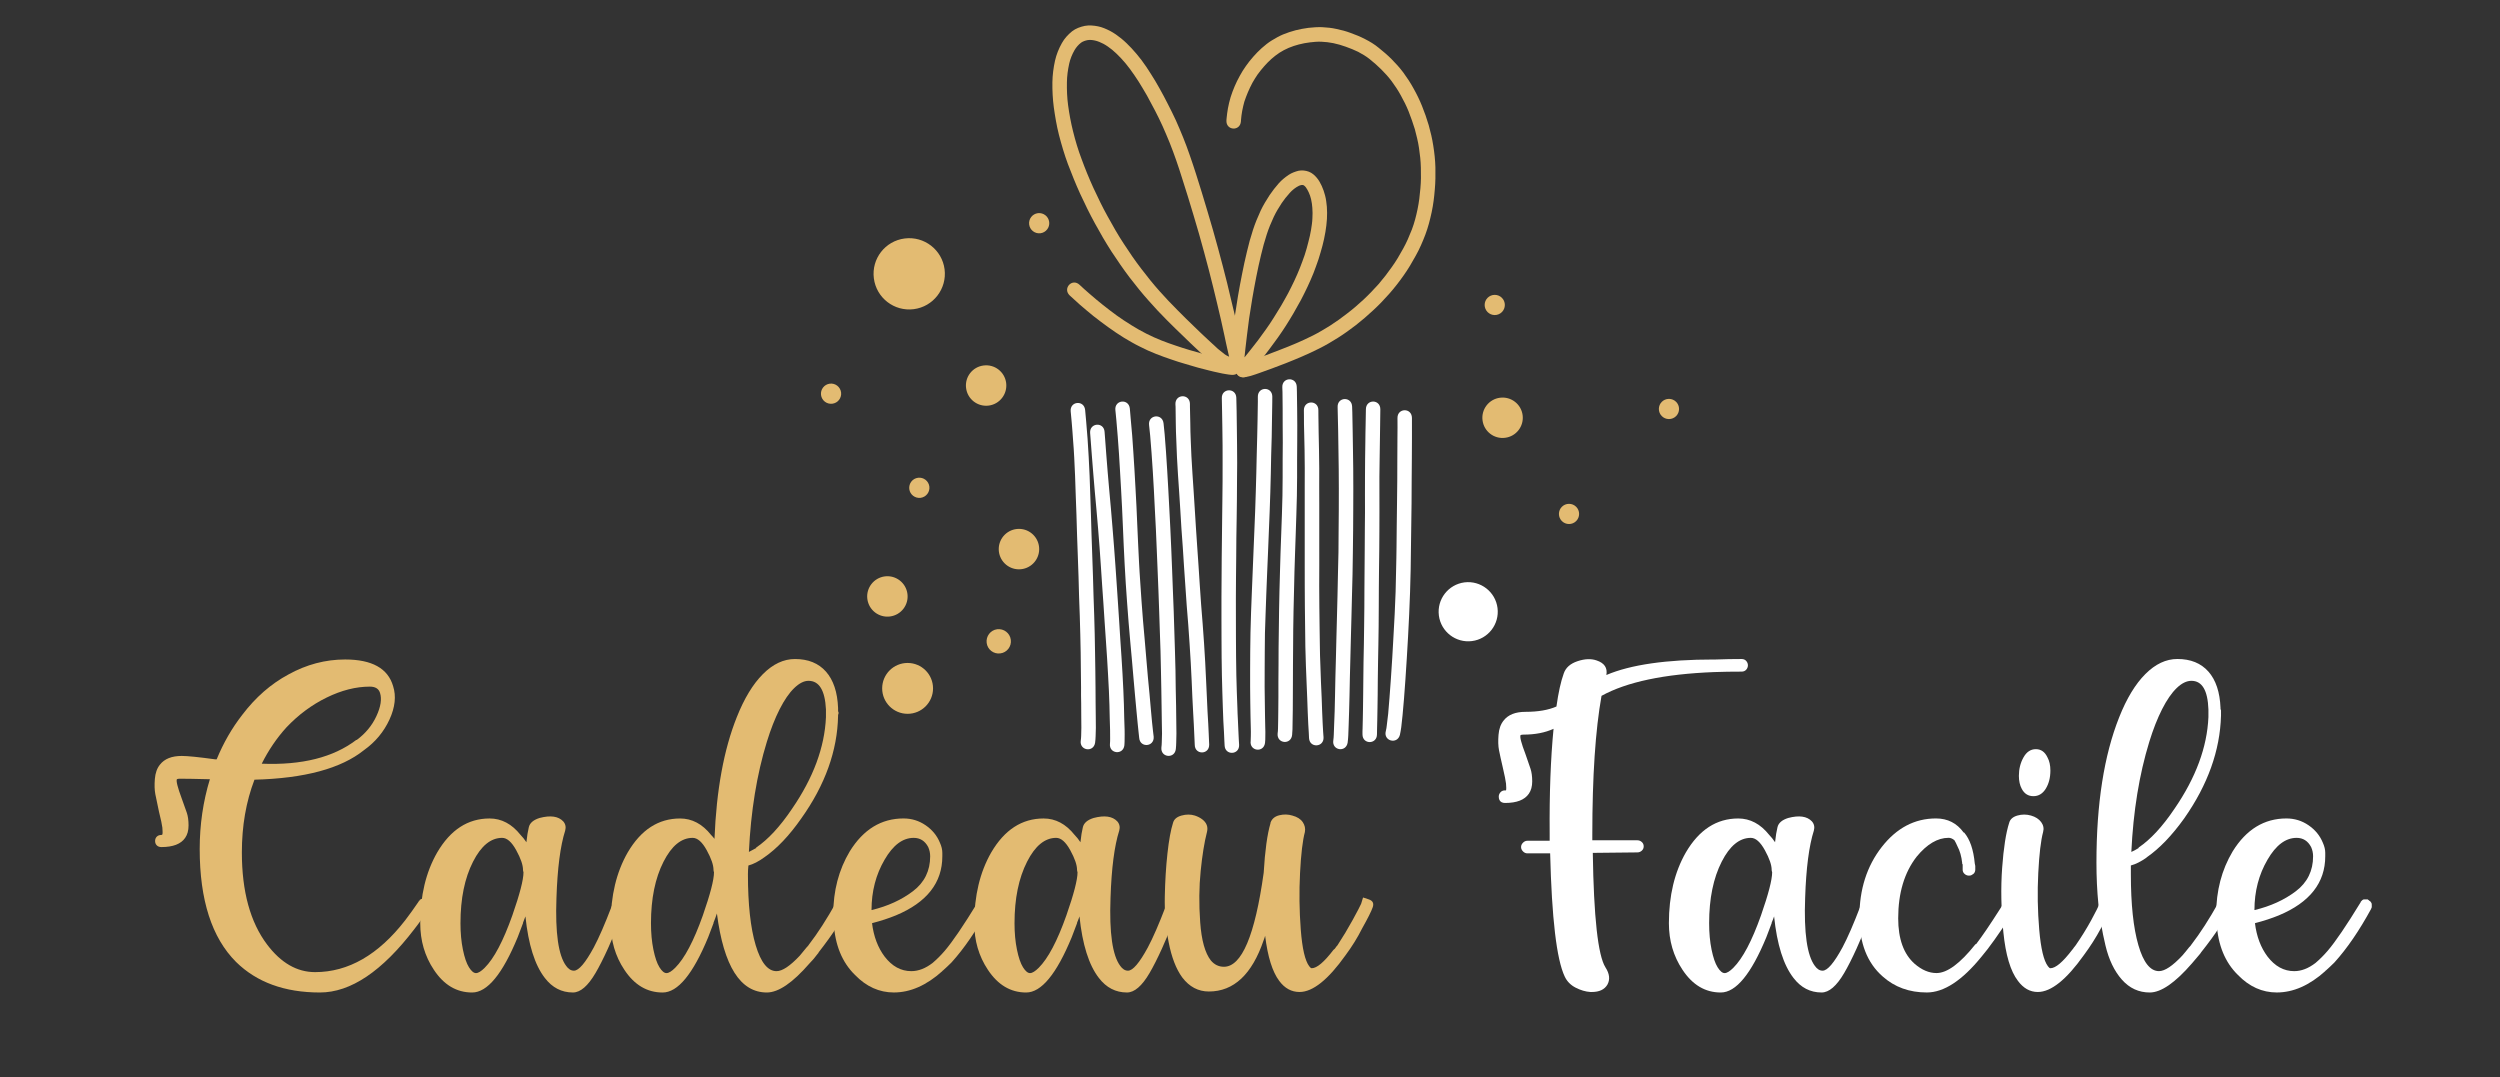 <?xml version="1.0" encoding="utf-8"?>
<!-- Generator: Adobe Illustrator 16.0.0, SVG Export Plug-In . SVG Version: 6.00 Build 0)  -->
<!DOCTYPE svg PUBLIC "-//W3C//DTD SVG 1.1 Basic//EN" "http://www.w3.org/Graphics/SVG/1.1/DTD/svg11-basic.dtd">
<svg version="1.1" baseProfile="basic" id="Calque_1"
	 xmlns="http://www.w3.org/2000/svg" xmlns:xlink="http://www.w3.org/1999/xlink" x="0px" y="0px" width="185.667px" height="80px"
	 viewBox="0 0 185.667 80" xml:space="preserve">
<rect x="0" y="0" width="185.667" height="80" fill="#333333" stroke="none"/>
<path fill="#E3BB72" d="M70.151,20c0.184,1.452-0.842,2.776-2.291,2.961c-1.454,0.185-2.777-0.841-2.962-2.291
	c-0.186-1.453,0.84-2.776,2.292-2.96C68.64,17.527,69.966,18.552,70.151,20z"/>
<path fill="#FFFFFF" d="M111.216,45.154c0.154,1.204-0.697,2.304-1.9,2.457c-1.202,0.152-2.304-0.698-2.456-1.901
	c-0.153-1.204,0.698-2.303,1.902-2.459C109.963,43.102,111.063,43.953,111.216,45.154z"/>
<path fill="#E3BB72" d="M67.393,44.108c0.106,0.822-0.476,1.573-1.299,1.676c-0.822,0.104-1.574-0.475-1.679-1.3
	c-0.105-0.819,0.477-1.571,1.3-1.678C66.536,42.702,67.289,43.285,67.393,44.108z"/>
<circle fill="#E3BB72" cx="75.675" cy="40.78" r="1.502"/>
<path fill="#E3BB72" d="M74.725,28.441c0.103,0.825-0.478,1.576-1.3,1.681c-0.821,0.103-1.574-0.478-1.677-1.302
	c-0.106-0.82,0.475-1.573,1.298-1.676C73.869,27.037,74.62,27.619,74.725,28.441z"/>
<circle fill="#E3BB72" cx="67.405" cy="51.124" r="1.889"/>
<path fill="#E3BB72" d="M113.081,30.836c0.104,0.822-0.478,1.576-1.301,1.677c-0.821,0.107-1.574-0.474-1.677-1.297
	c-0.105-0.823,0.477-1.574,1.299-1.678C112.225,29.434,112.976,30.015,113.081,30.836z"/>
<path fill="#FFFFFF" d="M-184.437,10.769c0.062,0.496-0.289,0.948-0.785,1.013c-0.495,0.062-0.948-0.289-1.009-0.784
	c-0.066-0.495,0.286-0.947,0.782-1.014C-184.952,9.924-184.5,10.274-184.437,10.769z"/>
<circle fill="#E3BB72" cx="123.948" cy="30.373" r="0.75"/>
<path fill="#E3BB72" d="M62.465,29.144c0.051,0.412-0.24,0.789-0.651,0.838c-0.411,0.054-0.786-0.238-0.839-0.648
	c-0.052-0.412,0.239-0.787,0.65-0.84C62.036,28.441,62.411,28.732,62.465,29.144z"/>
<circle fill="#E3BB72" cx="111.01" cy="22.648" r="0.75"/>
<path fill="#E3BB72" d="M77.92,16.483c0.053,0.412-0.239,0.787-0.649,0.84c-0.413,0.051-0.787-0.241-0.839-0.651
	c-0.053-0.411,0.238-0.787,0.649-0.841C77.492,15.782,77.868,16.07,77.92,16.483z"/>
<path fill="#E3BB72" d="M75.07,47.518c0.064,0.492-0.287,0.949-0.782,1.008c-0.496,0.066-0.95-0.287-1.012-0.781
	c-0.062-0.498,0.289-0.951,0.782-1.014C74.553,46.67,75.008,47.021,75.07,47.518z"/>
<path fill="#E3BB72" d="M69.02,36.132c0.052,0.413-0.239,0.786-0.65,0.841c-0.412,0.049-0.787-0.239-0.84-0.649
	c-0.051-0.414,0.238-0.791,0.65-0.842C68.591,35.43,68.968,35.721,69.02,36.132z"/>
<circle fill="#E3BB72" cx="116.526" cy="38.168" r="0.75"/>
<path fill="#FFFFFF" d="M102.92,54.297c0.04-0.146,0.058-0.291,0.074-0.437c0.039-0.286,0.069-0.571,0.103-0.863
	c0.036-0.39,0.067-0.787,0.097-1.178c0.038-0.475,0.074-0.942,0.104-1.419c0.041-0.516,0.072-1.029,0.101-1.547
	c0.035-0.534,0.063-1.076,0.091-1.609c0.036-0.549,0.063-1.1,0.089-1.644c0.027-0.556,0.05-1.108,0.069-1.657
	c0.015-0.563,0.028-1.119,0.038-1.682c0.018-0.542,0.02-1.086,0.03-1.632c0.004-0.547,0.014-1.089,0.016-1.629
	c0.005-0.549,0.019-1.103,0.021-1.651c0.007-0.547,0.009-1.095,0.018-1.656c0-0.533,0.002-1.073,0.005-1.615
	c0.003-0.519,0.011-1.044,0.008-1.571c0.011-0.486,0.004-0.971,0.003-1.461c-0.008-0.764,1.069-0.776,1.074-0.006l0,0
	c0.003,0.491,0.006,0.981,0.001,1.475c-0.003,0.519-0.008,1.044-0.008,1.574c0,0.534-0.01,1.076-0.013,1.615
	c-0.004,0.55-0.009,1.106-0.008,1.655c-0.011,0.545-0.016,1.094-0.022,1.651c-0.011,0.536-0.014,1.089-0.022,1.627
	c-0.007,0.551-0.01,1.099-0.022,1.651c-0.016,0.56-0.031,1.122-0.045,1.683c-0.016,0.564-0.039,1.12-0.067,1.679
	c-0.026,0.548-0.056,1.108-0.083,1.656c-0.031,0.533-0.063,1.074-0.094,1.608c-0.034,0.521-0.068,1.035-0.101,1.555
	c-0.031,0.481-0.068,0.954-0.106,1.434c-0.032,0.396-0.064,0.803-0.106,1.207c-0.026,0.294-0.061,0.593-0.097,0.892
	c-0.027,0.189-0.059,0.384-0.101,0.578C103.767,55.314,102.723,55.034,102.92,54.297L102.92,54.297z"/>
<path fill="#FFFFFF" d="M101.188,54.542c-0.003-0.151-0.003-0.292,0.007-0.442c0.005-0.208,0.009-0.428,0.015-0.643
	c0.005-0.295,0.013-0.579,0.016-0.863c0.01-0.345,0.011-0.69,0.013-1.034c0.007-0.385,0.012-0.773,0.012-1.159
	c0.011-0.408,0.011-0.826,0.014-1.229c0.011-0.436,0.014-0.87,0.026-1.305c0.008-0.45,0.016-0.906,0.019-1.361
	c0.005-0.463,0.009-0.929,0.016-1.402c0-0.474,0-0.947,0.006-1.424c0.001-0.479,0.003-0.96,0.011-1.441
	c0.002-0.48,0.011-0.961,0.011-1.442c0.006-0.465,0.003-0.93,0.008-1.404c0.009-0.452,0.012-0.901,0.012-1.354
	c0-0.446-0.003-0.889-0.003-1.335c0-0.446-0.004-0.883,0.003-1.323c0.003-0.429,0.006-0.865,0.008-1.294
	c0.003-0.43,0.009-0.848,0.018-1.275c-0.001-0.416,0.014-0.826,0.02-1.248c0.008-0.386,0.013-0.778,0.021-1.169
	c0.003-0.765,1.076-0.765,1.072,0.005l0,0c0,0.387-0.009,0.787-0.015,1.182c-0.005,0.412-0.019,0.824-0.018,1.24
	c-0.011,0.427-0.019,0.854-0.019,1.276c-0.01,0.428-0.014,0.861-0.017,1.289c0.003,0.438-0.001,0.874,0.001,1.313
	c0.002,0.444,0.008,0.899,0.002,1.34c-0.002,0.453-0.004,0.911-0.004,1.361c-0.008,0.475-0.011,0.938-0.009,1.409
	c-0.011,0.479-0.011,0.958-0.018,1.44c-0.003,0.479-0.005,0.963-0.013,1.436c0,0.481-0.006,0.953-0.006,1.43
	c-0.005,0.463-0.005,0.938-0.009,1.406c-0.01,0.459-0.012,0.907-0.02,1.365c-0.013,0.433-0.016,0.861-0.024,1.293
	c-0.008,0.415-0.013,0.825-0.018,1.24c-0.006,0.384-0.003,0.767-0.009,1.15c-0.001,0.345-0.007,0.698-0.015,1.042
	c-0.003,0.288-0.014,0.576-0.016,0.871c-0.005,0.21-0.01,0.426-0.015,0.645c-0.009,0.14-0.009,0.275-0.007,0.41
	C102.261,55.302,101.187,55.302,101.188,54.542L101.188,54.542z"/>
<path fill="#FFFFFF" d="M99.021,54.983c0.021-0.134,0.027-0.269,0.034-0.402c0.006-0.253,0.021-0.5,0.027-0.748
	c0.018-0.337,0.024-0.677,0.039-1.013c0.01-0.402,0.02-0.804,0.028-1.199c0.007-0.448,0.021-0.888,0.027-1.33
	c0.008-0.478,0.022-0.958,0.039-1.436c0.012-0.493,0.023-0.989,0.036-1.481c0.019-0.516,0.031-1.04,0.041-1.556
	c0.013-0.523,0.027-1.05,0.04-1.573c0.009-0.536,0.025-1.076,0.034-1.616c0.018-0.538,0.028-1.078,0.038-1.627
	c0.002-0.533,0.008-1.065,0.011-1.604c0.004-0.522,0.008-1.041,0.013-1.566c0-0.503,0.003-1.015,0.003-1.52
	c-0.003-0.499-0.004-0.995-0.008-1.489c-0.005-0.48-0.013-0.958-0.021-1.434c-0.009-0.469-0.012-0.931-0.021-1.401
	c-0.01-0.445-0.016-0.897-0.031-1.345c-0.008-0.282,0.002-0.146-0.009-0.413c-0.028-0.765,1.048-0.803,1.076-0.041l0,0
	c0.008,0.278,0.003,0.136,0.015,0.424c0.005,0.453,0.02,0.9,0.026,1.355c0,0.465,0.014,0.931,0.022,1.4
	c0.009,0.474,0.014,0.957,0.02,1.442c0.001,0.499,0.001,0.997,0.006,1.493c-0.005,0.511-0.005,1.013-0.005,1.526
	c0,0.529-0.002,1.047-0.009,1.574c-0.001,0.542-0.01,1.074-0.019,1.615c-0.006,0.549-0.016,1.089-0.025,1.635
	c-0.017,0.538-0.032,1.074-0.042,1.614c-0.014,0.524-0.026,1.048-0.039,1.57c-0.01,0.519-0.024,1.042-0.042,1.558
	c-0.012,0.494-0.023,0.986-0.037,1.48c-0.013,0.479-0.029,0.956-0.037,1.43c-0.005,0.443-0.02,0.89-0.027,1.334
	c-0.009,0.404-0.019,0.806-0.031,1.211c-0.01,0.345-0.017,0.681-0.033,1.022c-0.008,0.255-0.023,0.506-0.028,0.754
	c-0.011,0.177-0.021,0.354-0.047,0.529C99.958,55.907,98.9,55.736,99.021,54.983L99.021,54.983z"/>
<path fill="#FFFFFF" d="M97.218,54.818c-0.007-0.136-0.017-0.266-0.019-0.398c-0.019-0.214-0.03-0.428-0.039-0.643
	c-0.012-0.288-0.023-0.576-0.039-0.867c-0.011-0.352-0.024-0.691-0.037-1.032c-0.016-0.391-0.031-0.78-0.048-1.165
	c-0.02-0.429-0.04-0.862-0.052-1.297c-0.018-0.463-0.031-0.928-0.04-1.39c-0.005-0.487-0.006-0.979-0.018-1.474
	c-0.002-0.496-0.01-1.003-0.018-1.502c-0.005-0.514-0.003-1.025-0.009-1.539c0.001-0.51-0.002-1.023-0.002-1.537
	c0-0.503,0-1.011,0-1.513c0.006-0.49,0.002-0.988,0-1.479c0-0.479,0-0.956,0-1.438c0-0.465,0.003-0.931,0-1.401
	c-0.001-0.458,0-0.918,0.003-1.375c-0.003-0.442-0.011-0.888-0.014-1.332c-0.012-0.423-0.017-0.856-0.029-1.289
	c-0.013-0.424-0.021-0.847-0.018-1.277c-0.004-0.272-0.003-0.133-0.004-0.405c0-0.761,1.075-0.767,1.075-0.006l0,0
	c0.002,0.271,0.002,0.134,0.003,0.406c0,0.424,0.009,0.838,0.018,1.256c0.011,0.433,0.023,0.865,0.027,1.304
	c0.007,0.443,0.015,0.89,0.017,1.337c-0.005,0.457,0,0.918-0.002,1.376c0.002,0.47,0.002,0.943,0.004,1.409
	c-0.007,0.473-0.007,0.956,0,1.433c-0.005,0.495-0.002,0.987,0,1.482c0,0.507,0,1.011,0.001,1.508
	c-0.001,0.512-0.003,1.022-0.005,1.535c0.005,0.513,0.005,1.018,0.01,1.53c0.008,0.501,0.008,1.006,0.018,1.504
	c0.003,0.49,0.016,0.979,0.021,1.466c0.005,0.458,0.016,0.917,0.037,1.375c0.015,0.424,0.026,0.858,0.045,1.287
	c0.016,0.387,0.034,0.768,0.052,1.157c0.011,0.349,0.023,0.691,0.036,1.035c0.013,0.289,0.025,0.578,0.038,0.868
	c0.014,0.206,0.024,0.414,0.035,0.628c0.01,0.13,0.019,0.26,0.029,0.397C98.339,55.51,97.263,55.577,97.218,54.818L97.218,54.818z"
	/>
<path fill="#FFFFFF" d="M94.885,54.479c0.017-0.122,0.026-0.238,0.028-0.358c0.007-0.193,0.007-0.392,0.012-0.577
	c0-0.279,0.005-0.548,0.01-0.822c0.006-0.327,0.003-0.658,0.008-0.981c0.003-0.375,0.003-0.744,0-1.121
	c0.003-0.405,0.005-0.805,0.009-1.212c-0.001-0.436,0.001-0.872,0.005-1.307c0.009-0.452,0.009-0.905,0.018-1.354
	c0.006-0.475,0.013-0.945,0.018-1.412c0.01-0.485,0.019-0.965,0.029-1.453c0.016-0.478,0.024-0.958,0.039-1.436
	c0.009-0.48,0.034-0.962,0.042-1.443c0.013-0.469,0.037-0.946,0.052-1.422c0.017-0.463,0.032-0.934,0.05-1.395
	c0.02-0.463,0.029-0.92,0.039-1.375c0.004-0.443,0.014-0.895,0.014-1.346c-0.003-0.438-0.003-0.885,0.001-1.319
	c0-0.428,0.005-0.861,0.01-1.301c0-0.419,0-0.843-0.008-1.266c0-0.415,0-0.836-0.002-1.249c-0.005-0.404-0.008-0.812-0.012-1.209
	c-0.013-0.239-0.006-0.122-0.013-0.352c-0.034-0.769,1.044-0.812,1.073-0.05l0,0c0.008,0.247,0.004,0.121,0.011,0.377
	c0.01,0.409,0.013,0.817,0.017,1.225c0.001,0.417,0.008,0.838,0.01,1.254c-0.002,0.42-0.002,0.85-0.004,1.271
	c-0.002,0.437-0.008,0.873-0.009,1.302c0,0.443,0.003,0.879,0,1.315c-0.003,0.46-0.006,0.911-0.016,1.37
	c-0.009,0.455-0.021,0.918-0.039,1.383c-0.012,0.461-0.034,0.93-0.046,1.403c-0.02,0.468-0.036,0.945-0.049,1.416
	c-0.016,0.479-0.031,0.956-0.046,1.433c-0.01,0.481-0.025,0.958-0.033,1.439c-0.017,0.478-0.026,0.962-0.035,1.444
	c-0.004,0.466-0.009,0.932-0.023,1.4c0,0.454-0.007,0.903-0.009,1.355c-0.004,0.435-0.009,0.872-0.01,1.3
	c-0.004,0.406,0,0.813-0.004,1.213c-0.001,0.378-0.005,0.75-0.005,1.119c0,0.333-0.005,0.661-0.005,0.993
	c-0.005,0.269-0.008,0.536-0.013,0.811c-0.002,0.2-0.005,0.41-0.01,0.62c-0.005,0.135-0.014,0.275-0.027,0.416
	C95.885,55.343,94.816,55.237,94.885,54.479L94.885,54.479z"/>
<path fill="#FFFFFF" d="M92.884,55.028c0.011-0.126,0.012-0.243,0.011-0.374c0.008-0.2,0.002-0.404-0.003-0.603
	c-0.008-0.28-0.015-0.568-0.021-0.851c0-0.34-0.008-0.671-0.016-1.012c0-0.383-0.01-0.771-0.012-1.157
	c0.002-0.426,0.002-0.848,0-1.278c0-0.454,0.007-0.902,0.007-1.354c0.005-0.465,0.012-0.941,0.019-1.41
	c0.01-0.493,0.031-0.985,0.042-1.48c0.017-0.501,0.036-1,0.058-1.496c0.015-0.511,0.038-1.017,0.062-1.522
	c0.023-0.506,0.041-1.021,0.062-1.526c0.025-0.509,0.047-1.011,0.063-1.521c0.021-0.5,0.039-0.991,0.06-1.481
	c0.015-0.48,0.031-0.958,0.047-1.434c0.017-0.463,0.029-0.929,0.039-1.382c0.01-0.459,0.019-0.917,0.031-1.373
	c0.014-0.449,0.027-0.887,0.035-1.34c0.01-0.433,0.015-0.868,0.028-1.309c0-0.421,0.011-0.848,0.02-1.275
	c-0.005-0.266-0.003-0.13-0.001-0.385c-0.007-0.771,1.077-0.775,1.074-0.006l0,0c0.004,0.266,0.003,0.128-0.002,0.397
	c-0.001,0.428-0.013,0.858-0.021,1.283c-0.002,0.437-0.011,0.878-0.021,1.312c-0.008,0.451-0.023,0.898-0.04,1.348
	c-0.008,0.454-0.017,0.906-0.026,1.361c-0.013,0.465-0.024,0.935-0.037,1.4c-0.015,0.476-0.034,0.959-0.049,1.438
	c-0.019,0.494-0.038,0.984-0.06,1.485c-0.021,0.505-0.045,1.014-0.061,1.519c-0.025,0.515-0.047,1.021-0.065,1.536
	c-0.023,0.505-0.044,1.006-0.061,1.512c-0.02,0.499-0.042,1.001-0.054,1.493c-0.019,0.49-0.037,0.977-0.049,1.469
	c-0.005,0.466-0.009,0.931-0.014,1.397c-0.007,0.452-0.007,0.896-0.007,1.346c-0.001,0.423-0.001,0.845-0.003,1.273
	c0.003,0.377,0.005,0.76,0.015,1.144c0.007,0.338,0.014,0.681,0.014,1.015c0.005,0.282,0.007,0.555,0.017,0.835
	c0.009,0.225,0.012,0.434,0.005,0.652c-0.001,0.171,0,0.335-0.022,0.504C93.842,55.935,92.779,55.785,92.884,55.028L92.884,55.028z"
	/>
<path fill="#FFFFFF" d="M90.948,55.362c-0.01-0.132-0.01-0.266-0.021-0.398c-0.007-0.194-0.022-0.397-0.027-0.602
	c-0.019-0.269-0.027-0.544-0.046-0.811c-0.009-0.326-0.021-0.653-0.037-0.98c-0.009-0.39-0.026-0.769-0.037-1.149
	c-0.009-0.416-0.024-0.834-0.033-1.25c-0.011-0.464-0.016-0.915-0.021-1.377c-0.003-0.492-0.01-0.975-0.008-1.456
	c-0.002-0.491,0-0.98-0.004-1.471c-0.005-0.489,0.001-0.986,0-1.484c-0.002-0.495,0.004-0.994,0.01-1.497
	c-0.001-0.494,0.004-0.989,0.009-1.488c0.003-0.486,0.013-0.975,0.017-1.464c0-0.474,0.008-0.954,0.016-1.434
	c0.006-0.463,0.011-0.937,0.017-1.404c0.01-0.456,0.014-0.915,0.014-1.368c0-0.452,0.002-0.901,0.002-1.355
	c0.005-0.433,0.002-0.874-0.002-1.302c-0.005-0.431-0.012-0.86-0.016-1.293c0-0.414-0.009-0.83-0.021-1.239
	c-0.003-0.324-0.008-0.641-0.019-0.96c-0.031-0.762,1.047-0.803,1.076-0.043l0,0c0.01,0.325,0.021,0.65,0.023,0.976
	c0.008,0.417,0.014,0.842,0.017,1.254c0.005,0.428,0.01,0.863,0.015,1.292c0.001,0.438,0.003,0.884,0.008,1.32
	c-0.01,0.451-0.011,0.905-0.011,1.354c-0.001,0.459-0.007,0.918-0.008,1.375c-0.008,0.475-0.013,0.939-0.018,1.412
	c-0.008,0.475-0.016,0.954-0.023,1.428c-0.003,0.489-0.005,0.976-0.011,1.465c-0.005,0.493-0.01,0.992-0.015,1.486
	c-0.005,0.497-0.004,0.994-0.009,1.49c0.005,0.488-0.001,0.985,0.002,1.476c0.003,0.49,0,0.978,0.003,1.469
	c-0.001,0.484,0.004,0.966,0.009,1.45c0,0.453,0.006,0.904,0.02,1.362c0.011,0.409,0.027,0.827,0.035,1.243
	c0.013,0.379,0.029,0.761,0.042,1.135c0.01,0.325,0.019,0.653,0.04,0.975c0.008,0.273,0.02,0.54,0.036,0.815
	c0.007,0.197,0.021,0.396,0.028,0.593c0.008,0.14,0.016,0.276,0.025,0.414C92.054,56.079,90.977,56.122,90.948,55.362L90.948,55.362
	z"/>
<path fill="#FFFFFF" d="M88.73,55.314c-0.002-0.103-0.005-0.2-0.014-0.313c-0.008-0.165-0.015-0.332-0.023-0.499
	c-0.005-0.231-0.024-0.467-0.032-0.694c-0.013-0.313-0.036-0.622-0.051-0.924c-0.021-0.371-0.034-0.744-0.057-1.108
	c-0.016-0.414-0.034-0.825-0.053-1.236c-0.015-0.441-0.042-0.877-0.066-1.313c-0.028-0.467-0.053-0.926-0.086-1.391
	c-0.031-0.479-0.062-0.946-0.099-1.424c-0.043-0.485-0.082-0.959-0.116-1.445c-0.037-0.484-0.065-0.966-0.1-1.451
	c-0.035-0.485-0.071-0.968-0.1-1.449c-0.03-0.477-0.061-0.952-0.091-1.423c-0.033-0.463-0.067-0.923-0.101-1.392
	c-0.028-0.455-0.057-0.914-0.083-1.373c-0.031-0.444-0.054-0.886-0.085-1.334c-0.029-0.427-0.055-0.864-0.088-1.294
	c-0.028-0.433-0.048-0.858-0.075-1.293c-0.022-0.419-0.036-0.845-0.05-1.271c-0.023-0.42-0.031-0.836-0.038-1.254
	c-0.012-0.408-0.014-0.824-0.016-1.229c-0.007-0.062-0.004-0.133-0.011-0.194c-0.013-0.762,1.065-0.783,1.078-0.019l0,0
	c-0.002,0.068,0.005,0.128,0,0.195c0.01,0.408,0.016,0.817,0.026,1.226c0.003,0.408,0.013,0.818,0.031,1.229
	c0.015,0.421,0.032,0.836,0.053,1.258c0.019,0.427,0.05,0.85,0.077,1.278c0.027,0.428,0.061,0.868,0.087,1.303
	c0.024,0.443,0.054,0.89,0.085,1.336c0.029,0.452,0.056,0.91,0.085,1.361c0.034,0.464,0.06,0.928,0.093,1.39
	c0.031,0.475,0.06,0.952,0.099,1.427c0.029,0.483,0.059,0.958,0.093,1.44c0.036,0.485,0.065,0.967,0.1,1.452
	c0.037,0.477,0.074,0.958,0.115,1.444c0.037,0.478,0.068,0.953,0.103,1.438c0.028,0.458,0.052,0.925,0.085,1.394
	c0.023,0.444,0.046,0.887,0.065,1.327c0.023,0.413,0.041,0.823,0.058,1.238c0.014,0.365,0.037,0.73,0.05,1.096
	c0.017,0.315,0.038,0.621,0.054,0.927c0.012,0.234,0.022,0.473,0.034,0.709c0.011,0.162,0.011,0.327,0.021,0.487
	c0.005,0.122,0.011,0.235,0.016,0.356C89.812,56.066,88.736,56.076,88.73,55.314L88.73,55.314z"/>
<path fill="#FFFFFF" d="M86.253,55.512c0.02-0.13,0.023-0.257,0.028-0.383c0.005-0.22,0.01-0.437,0.018-0.65
	c-0.007-0.313-0.01-0.613-0.016-0.925c0-0.369-0.01-0.75-0.016-1.119c-0.006-0.424-0.013-0.846-0.02-1.271
	c-0.007-0.451-0.013-0.908-0.027-1.354c-0.009-0.477-0.017-0.948-0.032-1.426c-0.019-0.486-0.032-0.971-0.05-1.467
	c-0.017-0.491-0.034-0.994-0.049-1.495c-0.018-0.52-0.034-1.025-0.055-1.537c-0.021-0.51-0.041-1.02-0.062-1.531
	c-0.019-0.52-0.045-1.035-0.064-1.551c-0.023-0.506-0.044-1.016-0.065-1.525c-0.025-0.49-0.051-0.986-0.077-1.476
	c-0.021-0.483-0.051-0.955-0.072-1.435c-0.029-0.459-0.054-0.927-0.081-1.384c-0.029-0.453-0.06-0.898-0.091-1.343
	c-0.033-0.438-0.062-0.861-0.103-1.293c-0.021-0.262-0.048-0.528-0.082-0.791c-0.082-0.76,0.988-0.879,1.076-0.117l0,0
	c0.025,0.27,0.056,0.54,0.082,0.812c0.032,0.438,0.067,0.869,0.1,1.306c0.031,0.449,0.061,0.9,0.087,1.351
	c0.034,0.467,0.058,0.935,0.082,1.408c0.024,0.474,0.054,0.945,0.075,1.426c0.027,0.491,0.051,0.989,0.076,1.484
	c0.029,0.511,0.049,1.022,0.07,1.53c0.019,0.52,0.039,1.036,0.063,1.554c0.021,0.512,0.037,1.023,0.058,1.53
	c0.021,0.511,0.039,1.03,0.061,1.539c0.015,0.498,0.032,1.003,0.047,1.503c0.02,0.488,0.03,0.979,0.046,1.473
	c0.017,0.474,0.023,0.951,0.039,1.428c0.007,0.453,0.013,0.906,0.018,1.361c0.009,0.425,0.021,0.847,0.027,1.272
	c0.005,0.379,0.01,0.746,0.014,1.123c0.006,0.312,0.013,0.624,0.011,0.939c0,0.227-0.003,0.459-0.015,0.682
	c-0.005,0.154-0.011,0.313-0.029,0.466C87.244,56.379,86.179,56.267,86.253,55.512L86.253,55.512z"/>
<path fill="#FFFFFF" d="M84.604,54.799c-0.009-0.129-0.024-0.263-0.043-0.397c-0.021-0.224-0.044-0.446-0.069-0.664
	c-0.035-0.318-0.062-0.638-0.091-0.952c-0.034-0.377-0.074-0.756-0.106-1.142c-0.039-0.418-0.075-0.842-0.112-1.258
	c-0.037-0.454-0.082-0.904-0.117-1.355c-0.042-0.466-0.081-0.935-0.128-1.407c-0.039-0.47-0.078-0.94-0.122-1.419
	c-0.038-0.477-0.072-0.962-0.11-1.443c-0.035-0.483-0.064-0.96-0.1-1.444c-0.028-0.481-0.057-0.963-0.084-1.447
	c-0.023-0.472-0.048-0.948-0.07-1.42s-0.042-0.935-0.06-1.399c-0.021-0.458-0.042-0.918-0.062-1.373
	c-0.021-0.451-0.05-0.904-0.072-1.353c-0.023-0.444-0.047-0.888-0.077-1.333c-0.028-0.437-0.053-0.871-0.079-1.308
	c-0.031-0.423-0.059-0.845-0.091-1.259c-0.034-0.41-0.067-0.817-0.102-1.219c-0.022-0.253-0.045-0.5-0.074-0.756
	c-0.075-0.759,0.991-0.871,1.074-0.113l0,0c0.02,0.262,0.047,0.52,0.066,0.781c0.033,0.405,0.077,0.812,0.109,1.225
	c0.028,0.424,0.064,0.845,0.088,1.268c0.026,0.434,0.058,0.881,0.083,1.315c0.024,0.445,0.054,0.89,0.075,1.339
	c0.023,0.454,0.053,0.904,0.072,1.359c0.02,0.459,0.039,0.916,0.06,1.372c0.026,0.466,0.044,0.932,0.063,1.396
	c0.022,0.471,0.046,0.946,0.07,1.419c0.03,0.477,0.05,0.957,0.088,1.434c0.03,0.472,0.059,0.958,0.097,1.434
	c0.038,0.477,0.072,0.962,0.11,1.438c0.04,0.471,0.084,0.942,0.125,1.41c0.038,0.472,0.079,0.939,0.119,1.402
	c0.037,0.456,0.081,0.905,0.117,1.36c0.039,0.415,0.082,0.841,0.12,1.259c0.035,0.376,0.067,0.764,0.101,1.143
	c0.029,0.307,0.057,0.623,0.086,0.933c0.025,0.22,0.048,0.441,0.071,0.66c0.016,0.137,0.036,0.287,0.051,0.428
	C85.738,55.474,84.664,55.562,84.604,54.799L84.604,54.799z"/>
<path fill="#FFFFFF" d="M82.433,55.233c0.012-0.131,0.016-0.259,0.013-0.386c0.003-0.211,0-0.426-0.004-0.633
	c-0.005-0.291-0.012-0.568-0.025-0.857c-0.003-0.327-0.012-0.654-0.022-0.982c-0.018-0.358-0.024-0.721-0.04-1.08
	c-0.017-0.389-0.039-0.777-0.062-1.169c-0.025-0.414-0.049-0.826-0.073-1.246c-0.026-0.428-0.06-0.87-0.087-1.298
	c-0.029-0.451-0.065-0.903-0.093-1.356c-0.029-0.46-0.058-0.912-0.09-1.375c-0.033-0.467-0.066-0.935-0.098-1.402
	c-0.029-0.477-0.062-0.94-0.093-1.408c-0.033-0.471-0.066-0.938-0.098-1.407c-0.034-0.461-0.069-0.922-0.109-1.386
	c-0.041-0.462-0.077-0.917-0.119-1.378c-0.042-0.457-0.083-0.92-0.126-1.375c-0.038-0.447-0.077-0.896-0.113-1.343
	c-0.033-0.437-0.073-0.875-0.105-1.316c-0.03-0.42-0.067-0.846-0.096-1.266c-0.023-0.279-0.008-0.138-0.032-0.419
	c-0.05-0.757,1.022-0.839,1.073-0.078l0,0c0.024,0.274,0.01,0.139,0.032,0.415c0.029,0.422,0.064,0.846,0.095,1.269
	c0.035,0.43,0.074,0.869,0.103,1.297c0.04,0.449,0.074,0.896,0.116,1.337c0.04,0.463,0.083,0.918,0.125,1.381
	c0.041,0.462,0.083,0.925,0.116,1.387c0.042,0.463,0.081,0.931,0.112,1.402c0.033,0.468,0.072,0.938,0.104,1.404
	c0.033,0.466,0.064,0.936,0.097,1.405c0.031,0.474,0.063,0.941,0.095,1.411c0.026,0.459,0.06,0.918,0.09,1.372
	c0.029,0.452,0.058,0.904,0.085,1.354c0.034,0.441,0.062,0.867,0.088,1.305c0.023,0.419,0.053,0.836,0.076,1.256
	c0.024,0.392,0.047,0.782,0.06,1.176c0.016,0.367,0.03,0.733,0.043,1.098c0.011,0.328,0.021,0.653,0.023,0.978
	c0.013,0.289,0.024,0.587,0.029,0.874c0,0.226,0.008,0.446,0,0.67c0.002,0.16-0.004,0.321-0.017,0.484
	C83.422,56.104,82.35,55.988,82.433,55.233L82.433,55.233z"/>
<path fill="#FFFFFF" d="M80.266,54.994c0.017-0.116,0.026-0.234,0.029-0.357c0.007-0.2,0.014-0.391,0.014-0.59
	c-0.002-0.273-0.003-0.545-0.007-0.815c0.001-0.34-0.007-0.673-0.006-1.009c-0.01-0.383-0.014-0.767-0.009-1.149
	c-0.007-0.424-0.007-0.838-0.014-1.26c-0.001-0.438-0.012-0.876-0.014-1.325c-0.013-0.452-0.016-0.911-0.029-1.371
	c-0.011-0.467-0.029-0.932-0.039-1.393c-0.022-0.484-0.036-0.96-0.052-1.437c-0.011-0.495-0.027-0.987-0.04-1.472
	c-0.02-0.52-0.042-1.03-0.054-1.54c-0.021-0.516-0.034-1.022-0.055-1.533c-0.016-0.503-0.031-1.011-0.045-1.511
	c-0.013-0.486-0.032-0.973-0.054-1.461c-0.015-0.472-0.032-0.943-0.048-1.414c-0.014-0.45-0.036-0.897-0.063-1.359
	c-0.023-0.442-0.05-0.879-0.088-1.326c-0.024-0.437-0.067-0.869-0.1-1.306c-0.019-0.271-0.05-0.54-0.075-0.813
	c-0.076-0.758,0.991-0.869,1.072-0.109l0,0c0.024,0.276,0.054,0.557,0.076,0.84c0.034,0.431,0.074,0.871,0.106,1.308
	c0.029,0.451,0.06,0.898,0.083,1.35c0.026,0.458,0.046,0.916,0.067,1.372c0.016,0.474,0.032,0.943,0.049,1.417
	c0.018,0.486,0.035,0.978,0.05,1.464c0.012,0.509,0.028,1.009,0.044,1.511c0.022,0.512,0.043,1.021,0.054,1.537
	c0.014,0.509,0.034,1.018,0.053,1.536c0.013,0.484,0.032,0.979,0.042,1.475c0.016,0.477,0.028,0.954,0.05,1.435
	c0.012,0.463,0.028,0.933,0.038,1.402c0.01,0.466,0.022,0.926,0.025,1.385c0.01,0.44,0.01,0.883,0.021,1.324
	c0.009,0.424,0.006,0.847,0.014,1.271c0.002,0.385,0,0.758,0.007,1.146c0.002,0.332,0.011,0.663,0.011,0.996
	c0,0.282,0.006,0.566,0.007,0.847c-0.005,0.213-0.007,0.421-0.018,0.629c-0.005,0.156-0.018,0.321-0.038,0.472
	C81.213,55.914,80.148,55.743,80.266,54.994L80.266,54.994z"/>
<path fill="#E3BB72" d="M90.875,27.481c-0.184-0.066-0.353-0.163-0.512-0.274c-0.214-0.146-0.418-0.315-0.612-0.486
	c-0.267-0.23-0.535-0.476-0.797-0.727c-0.35-0.319-0.688-0.65-1.028-0.982c-0.418-0.398-0.836-0.806-1.243-1.215
	c-0.468-0.464-0.922-0.954-1.359-1.448c-0.498-0.554-0.965-1.139-1.421-1.73c-0.472-0.622-0.915-1.271-1.347-1.926
	c-0.44-0.683-0.851-1.388-1.238-2.101c-0.394-0.717-0.752-1.454-1.095-2.194c-0.331-0.727-0.628-1.464-0.91-2.208
	c-0.265-0.715-0.478-1.439-0.669-2.177c-0.171-0.678-0.287-1.363-0.382-2.051c-0.081-0.62-0.112-1.236-0.104-1.852
	c0.009-0.54,0.078-1.08,0.195-1.604c0.104-0.461,0.279-0.896,0.508-1.302c0.191-0.348,0.456-0.632,0.762-0.882
	c0.275-0.212,0.599-0.327,0.942-0.401c0.322-0.058,0.654-0.029,0.974,0.033c0.32,0.064,0.616,0.196,0.9,0.34
	c0.295,0.155,0.565,0.348,0.833,0.563c0.276,0.225,0.525,0.472,0.771,0.733c0.256,0.274,0.495,0.563,0.729,0.867
	c0.242,0.321,0.468,0.659,0.683,1.003c0.236,0.359,0.45,0.731,0.659,1.103c0.213,0.383,0.425,0.771,0.619,1.162
	c0.208,0.395,0.401,0.801,0.593,1.207c0.187,0.418,0.366,0.842,0.539,1.267c0.182,0.438,0.34,0.888,0.498,1.337
	c0.163,0.459,0.31,0.918,0.458,1.372c0.146,0.463,0.292,0.925,0.432,1.382c0.139,0.468,0.285,0.936,0.422,1.401
	c0.139,0.461,0.276,0.927,0.408,1.39c0.127,0.449,0.253,0.904,0.379,1.362c0.123,0.437,0.238,0.875,0.352,1.32
	c0.111,0.423,0.214,0.849,0.326,1.277c0.101,0.406,0.193,0.82,0.292,1.229c0.103,0.406,0.197,0.816,0.292,1.215
	c0.086,0.402,0.181,0.803,0.263,1.203c0.084,0.383,0.161,0.765,0.247,1.149c0.053,0.231,0.028,0.122,0.084,0.338
	c0.184,0.737-0.857,1.007-1.049,0.264l0,0c-0.054-0.241-0.027-0.122-0.083-0.363c-0.093-0.385-0.168-0.774-0.252-1.157
	c-0.082-0.399-0.171-0.792-0.261-1.187c-0.095-0.401-0.189-0.803-0.284-1.207c-0.101-0.41-0.193-0.817-0.296-1.221
	c-0.102-0.426-0.208-0.849-0.321-1.271c-0.115-0.437-0.231-0.867-0.348-1.304c-0.126-0.451-0.246-0.902-0.374-1.351
	c-0.133-0.457-0.272-0.917-0.405-1.376c-0.14-0.458-0.284-0.925-0.421-1.391c-0.143-0.453-0.282-0.912-0.431-1.366
	c-0.141-0.455-0.287-0.9-0.443-1.347c-0.155-0.435-0.309-0.865-0.48-1.29c-0.168-0.414-0.344-0.822-0.522-1.225
	c-0.179-0.392-0.367-0.783-0.565-1.162c-0.199-0.381-0.393-0.75-0.6-1.123c-0.206-0.356-0.413-0.704-0.629-1.05
	c-0.207-0.318-0.416-0.631-0.643-0.934c-0.204-0.272-0.418-0.539-0.653-0.785c-0.209-0.22-0.423-0.437-0.657-0.628
	c-0.21-0.168-0.424-0.323-0.654-0.447c-0.198-0.103-0.407-0.192-0.619-0.241c-0.184-0.041-0.373-0.062-0.553-0.033
	c-0.174,0.035-0.346,0.089-0.487,0.191c-0.198,0.15-0.361,0.342-0.486,0.554c-0.182,0.316-0.319,0.655-0.396,1.003
	c-0.101,0.462-0.165,0.927-0.17,1.393c-0.009,0.564,0.012,1.127,0.087,1.688c0.088,0.649,0.207,1.3,0.367,1.937
	c0.172,0.7,0.378,1.388,0.634,2.062c0.265,0.725,0.554,1.435,0.875,2.138c0.334,0.715,0.674,1.432,1.06,2.122
	c0.378,0.689,0.765,1.374,1.198,2.03c0.415,0.639,0.84,1.265,1.303,1.864c0.432,0.569,0.882,1.131,1.361,1.667
	c0.429,0.476,0.865,0.948,1.328,1.405c0.4,0.408,0.805,0.803,1.217,1.199c0.339,0.332,0.679,0.657,1.023,0.974
	c0.25,0.241,0.503,0.474,0.763,0.705c0.167,0.14,0.332,0.273,0.509,0.406c0.083,0.052,0.165,0.111,0.253,0.142
	C91.94,26.697,91.592,27.727,90.875,27.481L90.875,27.481z"/>
<path fill="#E3BB72" d="M91.277,27.053c0.016-0.175,0.041-0.348,0.064-0.523c0.033-0.262,0.056-0.521,0.091-0.783
	c0.036-0.336,0.072-0.665,0.11-1.001c0.05-0.416,0.101-0.832,0.162-1.252c0.074-0.499,0.156-0.999,0.234-1.492
	c0.093-0.545,0.195-1.092,0.303-1.634c0.106-0.56,0.233-1.12,0.365-1.674c0.124-0.546,0.272-1.077,0.447-1.612
	c0.155-0.49,0.36-0.97,0.574-1.442c0.19-0.399,0.419-0.776,0.661-1.147c0.211-0.313,0.439-0.605,0.688-0.887
	c0.212-0.235,0.462-0.439,0.727-0.618c0.229-0.15,0.479-0.241,0.736-0.307c0.261-0.05,0.523-0.019,0.769,0.072
	c0.238,0.092,0.427,0.263,0.591,0.457c0.15,0.177,0.265,0.39,0.364,0.604c0.104,0.225,0.185,0.463,0.247,0.707
	c0.072,0.267,0.103,0.546,0.131,0.833c0.025,0.299,0.019,0.598,0.006,0.904c-0.016,0.328-0.063,0.647-0.114,0.972
	c-0.052,0.34-0.135,0.678-0.217,1.012c-0.09,0.338-0.188,0.671-0.292,1.005c-0.116,0.346-0.245,0.69-0.373,1.03
	c-0.139,0.348-0.289,0.684-0.448,1.025c-0.155,0.328-0.32,0.659-0.489,0.983c-0.179,0.329-0.361,0.65-0.545,0.97
	c-0.181,0.313-0.369,0.616-0.56,0.919c-0.195,0.305-0.396,0.603-0.601,0.892c-0.203,0.286-0.414,0.568-0.624,0.851
	c-0.211,0.285-0.428,0.557-0.643,0.831c-0.216,0.274-0.437,0.537-0.653,0.803c-0.142,0.175-0.076,0.084-0.217,0.253
	c-0.499,0.573-1.307-0.135-0.807-0.715l0,0c0.13-0.146,0.064-0.066,0.195-0.218c0.214-0.266,0.426-0.527,0.641-0.795
	c0.207-0.268,0.42-0.534,0.627-0.801c0.201-0.278,0.409-0.554,0.605-0.833c0.192-0.271,0.382-0.554,0.563-0.844
	c0.182-0.288,0.368-0.587,0.544-0.883c0.173-0.309,0.354-0.614,0.52-0.925c0.165-0.311,0.318-0.63,0.469-0.943
	c0.144-0.315,0.289-0.63,0.415-0.958c0.123-0.319,0.247-0.643,0.356-0.966c0.1-0.313,0.191-0.628,0.268-0.946
	c0.082-0.303,0.149-0.609,0.202-0.919c0.045-0.282,0.09-0.562,0.099-0.844c0.015-0.255,0.018-0.519-0.004-0.772
	c-0.018-0.214-0.042-0.433-0.095-0.648c-0.043-0.18-0.101-0.353-0.178-0.516c-0.063-0.13-0.127-0.253-0.21-0.367
	c-0.046-0.051-0.089-0.107-0.148-0.144c-0.051-0.028-0.104-0.035-0.166-0.028c-0.133,0.024-0.261,0.08-0.372,0.156
	c-0.19,0.121-0.365,0.27-0.516,0.441c-0.212,0.237-0.415,0.484-0.59,0.747c-0.216,0.332-0.421,0.667-0.589,1.022
	c-0.197,0.423-0.381,0.863-0.523,1.308c-0.165,0.505-0.304,1.016-0.426,1.535c-0.129,0.538-0.246,1.077-0.355,1.629
	c-0.104,0.532-0.204,1.069-0.294,1.601c-0.078,0.492-0.163,0.982-0.233,1.468c-0.055,0.406-0.11,0.819-0.157,1.23
	c-0.038,0.33-0.073,0.659-0.117,0.99c-0.026,0.266-0.053,0.532-0.084,0.793c-0.022,0.167-0.044,0.33-0.063,0.489
	C92.279,27.91,91.209,27.811,91.277,27.053L91.277,27.053z"/>
<path fill="#E3BB72" d="M92.267,26.942c0.116-0.013,0.228-0.037,0.34-0.066c0.204-0.058,0.395-0.127,0.593-0.195
	c0.283-0.106,0.56-0.204,0.842-0.31c0.342-0.132,0.694-0.265,1.037-0.399c0.395-0.15,0.788-0.307,1.18-0.476
	c0.422-0.179,0.836-0.376,1.252-0.581c0.441-0.222,0.862-0.478,1.277-0.735c0.436-0.278,0.852-0.579,1.261-0.898
	c0.425-0.323,0.824-0.667,1.215-1.03c0.392-0.365,0.758-0.754,1.121-1.154c0.346-0.403,0.678-0.828,0.983-1.267
	c0.313-0.437,0.587-0.898,0.838-1.363c0.258-0.459,0.461-0.939,0.653-1.431c0.184-0.484,0.313-0.994,0.418-1.498
	c0.107-0.515,0.17-1.032,0.212-1.555c0.046-0.506,0.05-1.019,0.034-1.528c-0.011-0.493-0.065-0.983-0.139-1.467
	c-0.068-0.471-0.187-0.931-0.309-1.395c-0.139-0.443-0.289-0.884-0.46-1.314c-0.167-0.414-0.362-0.805-0.58-1.194
	c-0.201-0.371-0.432-0.716-0.68-1.054c-0.237-0.313-0.497-0.604-0.776-0.88c-0.266-0.266-0.554-0.517-0.851-0.755
	c-0.265-0.215-0.557-0.383-0.858-0.546c-0.298-0.146-0.617-0.272-0.933-0.385c-0.301-0.111-0.607-0.194-0.92-0.262
	c-0.286-0.06-0.578-0.089-0.873-0.105c-0.29-0.013-0.572,0.013-0.854,0.047c-0.278,0.033-0.555,0.086-0.829,0.156
	c-0.259,0.066-0.505,0.15-0.759,0.255c-0.239,0.101-0.465,0.223-0.682,0.361c-0.217,0.138-0.413,0.303-0.607,0.469
	c-0.188,0.167-0.365,0.353-0.538,0.548c-0.169,0.188-0.321,0.39-0.476,0.595c-0.143,0.202-0.267,0.418-0.394,0.633
	c-0.118,0.224-0.225,0.453-0.327,0.688c-0.097,0.224-0.184,0.465-0.264,0.698c-0.067,0.23-0.115,0.465-0.162,0.696
	c-0.043,0.218-0.067,0.449-0.087,0.667c-0.005,0.04-0.005,0.068-0.005,0.099c-0.054,0.76-1.123,0.692-1.077-0.07l0,0
	c0.003-0.039,0.005-0.074,0.008-0.12c0.026-0.257,0.056-0.519,0.104-0.778c0.052-0.278,0.117-0.548,0.197-0.82
	c0.087-0.271,0.185-0.545,0.299-0.807c0.116-0.263,0.236-0.525,0.383-0.781c0.134-0.249,0.29-0.502,0.458-0.735
	c0.17-0.241,0.35-0.471,0.546-0.69c0.193-0.218,0.403-0.44,0.628-0.638c0.234-0.206,0.478-0.406,0.745-0.569
	c0.272-0.167,0.552-0.325,0.839-0.445c0.305-0.122,0.609-0.229,0.925-0.309c0.312-0.076,0.63-0.14,0.957-0.181
	c0.339-0.038,0.676-0.06,1.018-0.05c0.356,0.019,0.715,0.053,1.06,0.132c0.358,0.072,0.713,0.168,1.055,0.296
	c0.364,0.13,0.722,0.276,1.064,0.453c0.364,0.185,0.713,0.393,1.033,0.661c0.32,0.257,0.637,0.525,0.935,0.822
	c0.311,0.317,0.615,0.646,0.88,1.002c0.274,0.375,0.537,0.77,0.757,1.176c0.239,0.425,0.453,0.862,0.634,1.313
	c0.188,0.465,0.355,0.939,0.497,1.423c0.142,0.504,0.261,1.011,0.34,1.53c0.084,0.527,0.143,1.063,0.157,1.601
	c0.011,0.546,0.006,1.102-0.044,1.646c-0.046,0.568-0.113,1.128-0.233,1.685c-0.122,0.563-0.264,1.127-0.469,1.667
	c-0.204,0.534-0.429,1.061-0.712,1.563c-0.278,0.507-0.568,1.001-0.903,1.471c-0.328,0.467-0.684,0.925-1.063,1.355
	c-0.377,0.427-0.773,0.84-1.191,1.226c-0.412,0.387-0.841,0.752-1.285,1.102c-0.438,0.336-0.884,0.659-1.345,0.949
	c-0.449,0.28-0.897,0.55-1.373,0.785c-0.433,0.214-0.864,0.424-1.313,0.612c-0.397,0.173-0.802,0.335-1.212,0.499
	c-0.351,0.131-0.695,0.263-1.046,0.397c-0.29,0.101-0.575,0.211-0.865,0.312c-0.215,0.075-0.432,0.154-0.659,0.22
	c-0.154,0.043-0.312,0.074-0.47,0.101C91.666,28.122,91.514,27.06,92.267,26.942L92.267,26.942z"/>
<path fill="#E3BB72" d="M91.494,27.842c-0.142-0.006-0.285-0.032-0.428-0.054c-0.189-0.029-0.382-0.064-0.573-0.111
	c-0.232-0.052-0.469-0.098-0.708-0.164c-0.273-0.065-0.547-0.139-0.818-0.211c-0.315-0.092-0.635-0.188-0.948-0.278
	c-0.349-0.101-0.695-0.208-1.045-0.332c-0.372-0.124-0.741-0.26-1.115-0.406c-0.401-0.153-0.801-0.34-1.191-0.538
	c-0.412-0.2-0.808-0.434-1.196-0.665c-0.401-0.244-0.786-0.513-1.163-0.781c-0.374-0.263-0.74-0.55-1.101-0.828
	c-0.34-0.272-0.669-0.556-1.006-0.843c-0.253-0.225-0.508-0.459-0.761-0.692c-0.548-0.525,0.195-1.313,0.742-0.781l0,0
	c0.241,0.225,0.476,0.44,0.727,0.653c0.316,0.274,0.635,0.548,0.969,0.81c0.34,0.272,0.688,0.54,1.047,0.801
	c0.359,0.253,0.722,0.5,1.102,0.731c0.359,0.225,0.732,0.439,1.115,0.63c0.365,0.179,0.731,0.354,1.112,0.501
	c0.352,0.139,0.703,0.263,1.061,0.383c0.337,0.113,0.674,0.225,1.008,0.323c0.313,0.091,0.621,0.179,0.929,0.264
	c0.265,0.078,0.531,0.145,0.798,0.214c0.228,0.054,0.451,0.105,0.672,0.157c0.168,0.04,0.343,0.07,0.508,0.097
	c0.108,0.014,0.209,0.026,0.319,0.035C92.314,26.798,92.256,27.881,91.494,27.842L91.494,27.842z"/>
<path fill="#E3BB72" d="M31.931,67.085v0.036c0.023,0.049,0.023,0.097,0,0.145v0.035c0,0.024-0.012,0.061-0.036,0.108
	c0,0.024-0.012,0.036-0.036,0.036c-0.36,0.576-0.72,1.092-1.08,1.548c-2.4,3.145-4.74,4.716-7.02,4.716
	c-2.616,0-4.692-0.756-6.228-2.268c-1.8-1.8-2.7-4.596-2.7-8.389c0-1.8,0.252-3.527,0.756-5.184c-0.024,0-0.048,0-0.072,0
	c-0.024,0-0.048,0-0.072,0c-0.936-0.023-1.632-0.036-2.088-0.036c-0.096,0-0.168,0.013-0.216,0.036
	c-0.072,0.12,0.048,0.601,0.36,1.44c0.167,0.456,0.294,0.81,0.378,1.062s0.126,0.564,0.126,0.937s-0.084,0.678-0.252,0.918
	c-0.312,0.456-0.9,0.684-1.764,0.684c-0.144,0-0.258-0.042-0.342-0.126c-0.084-0.084-0.126-0.191-0.126-0.324
	c0-0.132,0.042-0.239,0.126-0.324c0.084-0.083,0.198-0.126,0.342-0.126c0.023,0,0.048-0.012,0.072-0.035
	c0.023-0.072,0.023-0.24,0-0.505c-0.024-0.216-0.108-0.611-0.252-1.188c-0.121-0.552-0.21-0.983-0.27-1.296
	c-0.06-0.312-0.072-0.689-0.036-1.134c0.036-0.444,0.162-0.798,0.378-1.063c0.336-0.432,0.876-0.647,1.62-0.647
	c0.432,0,1.26,0.084,2.484,0.252c0.048,0,0.084,0,0.108,0c0.504-1.225,1.14-2.328,1.908-3.313c0.984-1.296,2.124-2.291,3.42-2.988
	c1.344-0.743,2.748-1.115,4.212-1.115c1.992,0,3.18,0.66,3.564,1.979c0.239,0.744,0.149,1.572-0.27,2.484
	c-0.42,0.912-1.05,1.668-1.89,2.268c-1.705,1.368-4.416,2.101-8.136,2.196c-0.624,1.632-0.936,3.433-0.936,5.4
	c0,2.903,0.624,5.184,1.872,6.84c1.032,1.368,2.22,2.052,3.564,2.052c2.472,0,4.704-1.283,6.696-3.853
	c0.312-0.407,0.648-0.875,1.008-1.403v-0.036c0.024,0,0.042-0.006,0.054-0.018c0.012-0.013,0.018-0.03,0.018-0.055
	c0.048-0.023,0.083-0.048,0.108-0.072c0.023,0,0.048,0,0.072,0c0.12-0.047,0.228-0.035,0.324,0.036h0.036h0.036
	c0,0.024,0.012,0.036,0.036,0.036v0.036h0.036c0,0.024,0.012,0.036,0.036,0.036v0.036l0.036,0.036
	C31.918,67.025,31.931,67.062,31.931,67.085z M28.223,51.461c-0.096-0.312-0.348-0.468-0.756-0.468c-1.032,0-2.101,0.271-3.204,0.81
	c-1.104,0.54-2.101,1.278-2.988,2.215c-0.72,0.792-1.332,1.691-1.836,2.699c2.976,0.121,5.316-0.468,7.02-1.764h0.036
	c0.648-0.479,1.134-1.067,1.458-1.764S28.367,51.917,28.223,51.461z"/>
<path fill="#E3BB72" d="M46.114,66.833c0.216,0.072,0.324,0.204,0.324,0.396c0,0.071-0.013,0.132-0.036,0.18
	c-0.024,0.072-0.084,0.229-0.18,0.468c-0.768,1.969-1.434,3.433-1.998,4.393s-1.122,1.439-1.674,1.439
	c-0.84,0-1.536-0.359-2.088-1.08c-0.744-0.959-1.224-2.483-1.44-4.571c-0.048,0.144-0.108,0.3-0.18,0.468v0.036
	c-0.144,0.384-0.276,0.732-0.396,1.044c-1.128,2.735-2.256,4.104-3.384,4.104c-1.152,0-2.101-0.563-2.844-1.691
	c-0.672-1.009-1.008-2.16-1.008-3.456c0-2.04,0.419-3.792,1.26-5.256c0.984-1.68,2.28-2.521,3.888-2.521
	c0.888,0,1.656,0.408,2.304,1.224c0.144,0.145,0.288,0.324,0.432,0.54c0.048-0.455,0.108-0.827,0.18-1.115
	c0.072-0.312,0.336-0.54,0.792-0.685c0.815-0.216,1.404-0.132,1.764,0.252c0.168,0.192,0.216,0.421,0.144,0.685
	c-0.36,1.128-0.576,2.796-0.648,5.004c-0.096,2.592,0.144,4.271,0.72,5.04c0.167,0.24,0.36,0.359,0.576,0.359
	c0.36,0,0.852-0.575,1.476-1.728c0.384-0.72,0.828-1.74,1.332-3.061c0.048-0.095,0.084-0.167,0.108-0.216
	C45.633,66.797,45.826,66.714,46.114,66.833z M38.878,64.781c-0.024-0.072-0.036-0.132-0.036-0.18c0-0.36-0.168-0.847-0.504-1.458
	c-0.336-0.612-0.684-0.918-1.044-0.918c-0.84,0-1.561,0.588-2.16,1.764c-0.625,1.224-0.936,2.748-0.936,4.572
	c0,0.72,0.06,1.374,0.18,1.962c0.12,0.588,0.27,1.025,0.45,1.313c0.18,0.288,0.354,0.433,0.522,0.433s0.384-0.132,0.648-0.396
	c0.696-0.695,1.379-1.991,2.052-3.888C38.602,66.401,38.878,65.334,38.878,64.781z"/>
<path fill="#E3BB72" d="M62.962,67.193v0.036v0.036v0.035c0,0.024,0,0.043,0,0.055s-0.012,0.03-0.037,0.054
	c-0.311,0.792-1.02,1.896-2.123,3.313l-0.035,0.071l-0.037,0.036c-0.191,0.265-0.396,0.504-0.611,0.72
	c-1.249,1.44-2.304,2.16-3.168,2.16c-1.968,0-3.204-1.956-3.708-5.868c-0.072,0.217-0.156,0.444-0.252,0.685v0.036
	c-0.144,0.359-0.276,0.708-0.396,1.044c-1.128,2.735-2.256,4.104-3.384,4.104c-1.152,0-2.101-0.563-2.844-1.691
	c-0.672-1.009-1.008-2.16-1.008-3.456c0-2.04,0.419-3.792,1.26-5.256c0.984-1.68,2.28-2.521,3.888-2.521
	c0.888,0,1.656,0.408,2.304,1.224c0.096,0.097,0.18,0.192,0.252,0.288c0.144-3.623,0.696-6.636,1.656-9.036
	c0.552-1.392,1.2-2.459,1.944-3.203c0.744-0.744,1.536-1.116,2.376-1.116c0.984,0,1.752,0.312,2.303,0.936
	c0.553,0.625,0.854,1.524,0.9,2.7c0,0.024,0,0.049,0,0.072c0,0.024,0,0.06,0,0.107c0,0.024,0,0.049,0,0.072
	c0.023,0.024,0.037,0.061,0.037,0.108c0,0.071-0.014,0.12-0.037,0.144v0.072c-0.047,2.592-0.959,5.136-2.735,7.632
	c-0.888,1.272-1.8,2.232-2.736,2.88c-0.432,0.313-0.828,0.517-1.188,0.612c-0.024,0.216-0.036,0.432-0.036,0.647
	c0,2.232,0.192,3.991,0.576,5.274c0.384,1.284,0.9,1.926,1.548,1.926c0.432,0,1.008-0.384,1.728-1.151
	c0.167-0.192,0.335-0.396,0.504-0.612c0.096-0.096,0.156-0.168,0.179-0.216c0.648-0.84,1.32-1.884,2.018-3.132l0.035-0.036v-0.036
	h0.035v-0.036c0.049-0.048,0.109-0.084,0.182-0.108h0.035h0.035h0.037c0.023,0,0.047,0,0.072,0h0.035h0.037h0.035h0.035
	c0.025,0.024,0.049,0.036,0.072,0.036c0,0.024,0.012,0.036,0.037,0.036l0.035,0.036c0.049,0.048,0.084,0.108,0.107,0.18l0.037,0.036
	v0.036C62.962,67.182,62.962,67.193,62.962,67.193z M53.026,64.781c-0.024-0.072-0.036-0.132-0.036-0.18
	c0-0.36-0.168-0.847-0.504-1.458c-0.336-0.612-0.684-0.918-1.044-0.918c-0.84,0-1.561,0.588-2.16,1.764
	c-0.625,1.224-0.936,2.748-0.936,4.572c0,0.72,0.06,1.374,0.18,1.962c0.12,0.588,0.27,1.025,0.45,1.313
	c0.18,0.288,0.354,0.433,0.522,0.433s0.384-0.132,0.648-0.396c0.696-0.695,1.379-1.991,2.052-3.888
	C52.75,66.401,53.026,65.334,53.026,64.781z M56.95,55.098c-0.744,2.424-1.188,5.147-1.332,8.172
	c0.144-0.072,0.324-0.168,0.54-0.288v-0.036c0.888-0.6,1.776-1.56,2.664-2.88c1.583-2.305,2.423-4.572,2.519-6.805
	c0-0.095,0-0.167,0-0.216c0-0.023,0-0.06,0-0.107v-0.072c0-0.023,0-0.042,0-0.054s0-0.03,0-0.055c0-0.023,0-0.048,0-0.071
	c-0.07-1.416-0.504-2.124-1.295-2.124c-0.336,0-0.69,0.18-1.062,0.54c-0.373,0.359-0.732,0.882-1.08,1.565
	C57.556,53.352,57.238,54.161,56.95,55.098z"/>
<path fill="#E3BB72" d="M73.438,67.247c0,0.013,0,0.03,0,0.054c0,0.024,0,0.049,0,0.072c0,0.024-0.012,0.049-0.036,0.072v0.036
	c-0.888,1.632-1.8,2.964-2.735,3.996c-0.217,0.216-0.433,0.42-0.648,0.611c-0.024,0-0.036,0.013-0.036,0.036
	c-1.176,1.057-2.376,1.584-3.6,1.584c-1.08,0-2.04-0.432-2.88-1.296c-0.96-0.936-1.488-2.22-1.584-3.852
	c-0.024-0.048-0.036-0.096-0.036-0.145c0-0.023,0-0.06,0-0.107c0-0.12,0-0.252,0-0.396c0-1.752,0.407-3.312,1.224-4.68
	c1.008-1.632,2.34-2.448,3.996-2.448c0.6,0,1.146,0.168,1.638,0.504c0.492,0.337,0.847,0.769,1.063,1.296
	c0.12,0.265,0.18,0.517,0.18,0.756c0,0.097,0,0.181,0,0.252c0,1.969-1.151,3.433-3.456,4.393c-0.528,0.216-1.115,0.408-1.764,0.576
	c0.12,0.984,0.432,1.813,0.936,2.483c0.553,0.721,1.212,1.08,1.98,1.08c0.527,0,1.056-0.203,1.584-0.611
	c0.312-0.265,0.612-0.564,0.9-0.9c0.575-0.672,1.392-1.872,2.447-3.6c0-0.024,0.012-0.048,0.036-0.072l0.036-0.036
	c0.023-0.023,0.048-0.048,0.072-0.072c0.023,0,0.048-0.012,0.072-0.036c0.023,0,0.041,0,0.054,0c0.012,0,0.029,0,0.054,0
	c0.023,0,0.048,0,0.072,0h0.036c0.023,0,0.048,0,0.071,0h0.036c0,0.024,0.012,0.036,0.036,0.036c0.023,0,0.036,0.013,0.036,0.036
	c0.048,0.024,0.084,0.049,0.108,0.072c0.048,0.048,0.083,0.107,0.107,0.18v0.036v0.036C73.438,67.218,73.438,67.235,73.438,67.247z
	 M65.697,63.845c-0.647,1.104-0.972,2.353-0.972,3.744c1.2-0.288,2.226-0.756,3.078-1.403c0.852-0.648,1.278-1.513,1.278-2.593
	c0-0.239-0.049-0.468-0.145-0.684c-0.24-0.456-0.6-0.684-1.08-0.684C67.042,62.226,66.321,62.766,65.697,63.845z"/>
<path fill="#E3BB72" d="M87.262,66.833c0.216,0.072,0.323,0.204,0.323,0.396c0,0.071-0.012,0.132-0.036,0.18
	c-0.023,0.072-0.084,0.229-0.18,0.468c-0.769,1.969-1.435,3.433-1.998,4.393c-0.564,0.96-1.122,1.439-1.674,1.439
	c-0.841,0-1.536-0.359-2.088-1.08c-0.744-0.959-1.224-2.483-1.44-4.571c-0.048,0.144-0.107,0.3-0.18,0.468v0.036
	c-0.144,0.384-0.276,0.732-0.396,1.044c-1.129,2.735-2.257,4.104-3.385,4.104c-1.151,0-2.1-0.563-2.844-1.691
	c-0.672-1.009-1.008-2.16-1.008-3.456c0-2.04,0.42-3.792,1.26-5.256c0.984-1.68,2.28-2.521,3.888-2.521
	c0.888,0,1.656,0.408,2.305,1.224c0.144,0.145,0.288,0.324,0.432,0.54c0.048-0.455,0.108-0.827,0.18-1.115
	c0.072-0.312,0.336-0.54,0.792-0.685c0.816-0.216,1.404-0.132,1.765,0.252c0.167,0.192,0.216,0.421,0.144,0.685
	c-0.359,1.128-0.576,2.796-0.647,5.004c-0.097,2.592,0.144,4.271,0.72,5.04c0.168,0.24,0.36,0.359,0.576,0.359
	c0.359,0,0.852-0.575,1.476-1.728c0.384-0.72,0.828-1.74,1.332-3.061c0.048-0.095,0.084-0.167,0.108-0.216
	C86.781,66.797,86.974,66.714,87.262,66.833z M80.025,64.781c-0.024-0.072-0.036-0.132-0.036-0.18c0-0.36-0.168-0.847-0.504-1.458
	c-0.337-0.612-0.684-0.918-1.044-0.918c-0.841,0-1.561,0.588-2.16,1.764c-0.624,1.224-0.936,2.748-0.936,4.572
	c0,0.72,0.06,1.374,0.18,1.962s0.27,1.025,0.45,1.313c0.18,0.288,0.354,0.433,0.521,0.433s0.384-0.132,0.648-0.396
	c0.695-0.695,1.38-1.991,2.052-3.888C79.749,66.401,80.025,65.334,80.025,64.781z"/>
<path fill="#E3BB72" d="M101.229,66.653c0,0,0.145,0.048,0.433,0.144c0.288,0.097,0.383,0.288,0.288,0.576
	c-0.097,0.288-0.36,0.816-0.792,1.584c-0.337,0.673-0.745,1.332-1.225,1.98c-1.296,1.824-2.437,2.735-3.42,2.735
	c-0.601,0-1.104-0.275-1.512-0.828c-0.504-0.671-0.853-1.787-1.044-3.348c-0.024,0.097-0.061,0.204-0.108,0.324
	c-0.864,2.544-2.22,3.816-4.068,3.816c-0.792,0-1.452-0.349-1.979-1.045c-0.456-0.623-0.792-1.493-1.008-2.609
	s-0.313-2.25-0.288-3.402c0.023-1.151,0.09-2.22,0.198-3.204c0.107-0.983,0.245-1.739,0.414-2.268
	c0.071-0.264,0.281-0.444,0.63-0.54c0.348-0.096,0.678-0.096,0.989,0c0.217,0.072,0.402,0.168,0.559,0.288
	c0.155,0.12,0.264,0.258,0.324,0.414c0.06,0.156,0.065,0.33,0.018,0.521c-0.192,0.744-0.349,1.71-0.468,2.898
	c-0.12,1.188-0.133,2.454-0.036,3.798c0.096,1.345,0.36,2.292,0.792,2.844c0.264,0.313,0.588,0.468,0.972,0.468
	c1.32,0,2.305-2.327,2.952-6.983c0.096-1.632,0.264-2.856,0.504-3.672v-0.036c0.096-0.288,0.312-0.474,0.648-0.559
	c0.336-0.083,0.659-0.077,0.972,0.019c0.36,0.096,0.618,0.258,0.774,0.486c0.155,0.228,0.21,0.474,0.162,0.737
	c-0.169,0.625-0.288,1.639-0.36,3.042c-0.072,1.404-0.054,2.809,0.054,4.212c0.108,1.404,0.318,2.311,0.63,2.719
	c0.072,0.096,0.132,0.144,0.181,0.144c0.383,0,0.923-0.456,1.62-1.368c0.071-0.048,0.119-0.096,0.144-0.144
	c0.023-0.048,0.072-0.108,0.144-0.181c0.408-0.623,0.786-1.253,1.135-1.89c0.348-0.636,0.558-1.038,0.63-1.206
	C101.181,66.81,101.229,66.653,101.229,66.653z"/>
<path fill="#FFFFFF" d="M127.293,49.913c-3.696,0.145-6.48,0.732-8.353,1.764c-0.456,2.545-0.684,5.989-0.684,10.332
	c0,0.145,0,0.276,0,0.396c1.823,0,2.939,0,3.348,0c0.12,0,0.228,0.042,0.324,0.126c0.096,0.084,0.144,0.192,0.144,0.324
	s-0.048,0.24-0.144,0.324c-0.097,0.084-0.204,0.126-0.324,0.126c-0.408,0-1.512,0.012-3.312,0.035
	c0.071,4.776,0.384,7.608,0.936,8.496c0.312,0.48,0.36,0.913,0.145,1.296c-0.217,0.36-0.601,0.54-1.152,0.54
	c-0.024,0-0.061,0-0.108,0c-0.359-0.023-0.726-0.132-1.098-0.323c-0.372-0.192-0.643-0.469-0.81-0.828
	c-0.601-1.272-0.961-4.32-1.08-9.145c-0.889,0-1.453,0-1.692,0c-0.12,0-0.229-0.048-0.324-0.144s-0.144-0.204-0.144-0.324
	s0.048-0.228,0.144-0.324c0.096-0.096,0.204-0.144,0.324-0.144c0.239,0,0.792,0,1.656,0c0-0.24,0-0.42,0-0.54
	c-0.024-2.952,0.072-5.544,0.288-7.776c-0.625,0.288-1.368,0.433-2.232,0.433c-0.096,0-0.168,0.012-0.216,0.035
	c-0.072,0.121,0.048,0.589,0.36,1.404c0.167,0.48,0.293,0.846,0.378,1.098c0.083,0.253,0.126,0.564,0.126,0.937
	s-0.085,0.679-0.252,0.918c-0.313,0.456-0.9,0.684-1.765,0.684c-0.096,0-0.18-0.018-0.252-0.054
	c-0.071-0.036-0.126-0.09-0.162-0.162s-0.054-0.155-0.054-0.252c0-0.12,0.042-0.228,0.126-0.324
	c0.084-0.096,0.198-0.144,0.342-0.144c0.023,0,0.048,0,0.072,0c0.023-0.072,0.023-0.239,0-0.504
	c-0.024-0.216-0.103-0.606-0.234-1.17s-0.228-1.002-0.288-1.314c-0.06-0.312-0.071-0.689-0.035-1.134
	c0.035-0.443,0.162-0.798,0.378-1.062c0.336-0.433,0.876-0.648,1.62-0.648c0.936,0,1.703-0.132,2.304-0.396
	c0.144-1.031,0.324-1.848,0.54-2.447c0.144-0.433,0.486-0.738,1.025-0.918c0.54-0.181,1.014-0.198,1.423-0.055
	c0.575,0.192,0.815,0.553,0.72,1.08c1.8-0.768,4.464-1.151,7.992-1.151c0.048,0,0.096,0,0.144,0c0.624-0.024,1.26-0.036,1.908-0.036
	c0.144,0,0.258,0.048,0.342,0.144c0.084,0.097,0.126,0.204,0.126,0.324s-0.042,0.229-0.126,0.324s-0.198,0.144-0.342,0.144
	C128.648,49.877,127.964,49.89,127.293,49.913z"/>
<path fill="#FFFFFF" d="M138.849,66.833c0.216,0.072,0.323,0.204,0.323,0.396c0,0.071-0.012,0.132-0.036,0.18
	c-0.023,0.072-0.084,0.229-0.18,0.468c-0.769,1.969-1.435,3.433-1.998,4.393c-0.564,0.96-1.122,1.439-1.674,1.439
	c-0.841,0-1.536-0.359-2.088-1.08c-0.744-0.959-1.224-2.483-1.44-4.571c-0.048,0.144-0.107,0.3-0.18,0.468v0.036
	c-0.144,0.384-0.276,0.732-0.396,1.044c-1.129,2.735-2.257,4.104-3.385,4.104c-1.151,0-2.1-0.563-2.844-1.691
	c-0.672-1.009-1.008-2.16-1.008-3.456c0-2.04,0.42-3.792,1.26-5.256c0.984-1.68,2.28-2.521,3.888-2.521
	c0.888,0,1.656,0.408,2.305,1.224c0.144,0.145,0.288,0.324,0.432,0.54c0.048-0.455,0.108-0.827,0.18-1.115
	c0.072-0.312,0.336-0.54,0.792-0.685c0.816-0.216,1.404-0.132,1.765,0.252c0.167,0.192,0.216,0.421,0.144,0.685
	c-0.359,1.128-0.576,2.796-0.647,5.004c-0.097,2.592,0.144,4.271,0.72,5.04c0.168,0.24,0.36,0.359,0.576,0.359
	c0.359,0,0.852-0.575,1.476-1.728c0.384-0.72,0.828-1.74,1.332-3.061c0.048-0.095,0.084-0.167,0.108-0.216
	C138.368,66.797,138.561,66.714,138.849,66.833z M131.612,64.781c-0.024-0.072-0.036-0.132-0.036-0.18
	c0-0.36-0.168-0.847-0.504-1.458c-0.337-0.612-0.684-0.918-1.044-0.918c-0.841,0-1.561,0.588-2.16,1.764
	c-0.624,1.224-0.936,2.748-0.936,4.572c0,0.72,0.06,1.374,0.18,1.962s0.27,1.025,0.45,1.313c0.18,0.288,0.354,0.433,0.521,0.433
	s0.384-0.132,0.648-0.396c0.695-0.695,1.38-1.991,2.052-3.888C131.336,66.401,131.612,65.334,131.612,64.781z"/>
<path fill="#FFFFFF" d="M149.72,67.301v0.036c-0.024,0.049-0.036,0.085-0.036,0.108l-0.036,0.036v0.036
	c-0.024,0.048-0.132,0.216-0.324,0.504c-0.888,1.368-1.607,2.376-2.159,3.023c-1.44,1.776-2.797,2.664-4.068,2.664
	c-1.296,0-2.389-0.396-3.276-1.188c-1.151-1.008-1.728-2.484-1.728-4.429c0-2.039,0.552-3.768,1.656-5.184
	c1.104-1.416,2.447-2.124,4.031-2.124c0.864,0,1.549,0.349,2.053,1.044h0.035c0.433,0.504,0.696,1.272,0.792,2.304
	c0,0.024,0.006,0.055,0.019,0.091c0.012,0.035,0.018,0.066,0.018,0.09s0,0.06,0,0.107c0,0.024,0,0.049,0,0.072
	c0,0.024,0,0.061,0,0.108s-0.012,0.102-0.036,0.162c-0.023,0.06-0.06,0.107-0.107,0.144c-0.049,0.036-0.097,0.066-0.145,0.09
	c-0.048,0.024-0.107,0.036-0.18,0.036c-0.12,0-0.229-0.042-0.324-0.126s-0.144-0.186-0.144-0.306c0-0.096,0-0.192,0-0.288v-0.036
	c0-0.023,0-0.048,0-0.072c-0.024-0.023-0.036-0.041-0.036-0.054c0-0.012,0-0.03,0-0.054c-0.049-0.48-0.168-0.9-0.36-1.261
	c-0.071-0.167-0.144-0.312-0.216-0.432c-0.144-0.12-0.288-0.18-0.432-0.18c-0.816,0-1.608,0.468-2.376,1.403
	c-0.912,1.177-1.368,2.7-1.368,4.572c0,1.536,0.408,2.664,1.224,3.384c0.528,0.456,1.068,0.685,1.62,0.685
	c0.792,0,1.752-0.708,2.88-2.124c0.024-0.023,0.048-0.036,0.072-0.036c0.456-0.6,1.02-1.428,1.692-2.484
	c0.191-0.288,0.323-0.504,0.396-0.647c0.023,0,0.036-0.012,0.036-0.036h0.036v-0.036c0.023,0,0.036-0.012,0.036-0.036H149
	c0.023-0.023,0.048-0.036,0.071-0.036l0.036-0.036h0.036c0.12-0.023,0.228-0.012,0.324,0.036c0.023,0,0.036,0.013,0.036,0.036
	c0.023,0,0.048,0.013,0.071,0.036c0.024,0.024,0.036,0.048,0.036,0.072c0.024,0,0.036,0.012,0.036,0.036l0.036,0.035
	c0,0.024,0.012,0.049,0.036,0.072v0.036C149.72,67.206,149.72,67.253,149.72,67.301z"/>
<path fill="#FFFFFF" d="M156.506,66.797c0.3,0.097,0.401,0.288,0.306,0.576c-0.097,0.288-0.36,0.816-0.792,1.584
	c-0.36,0.673-0.78,1.332-1.26,1.98c-1.296,1.824-2.437,2.735-3.42,2.735c-0.576,0-1.068-0.275-1.477-0.828
	c-0.552-0.72-0.912-1.926-1.08-3.617c-0.168-1.692-0.197-3.282-0.09-4.771c0.108-1.487,0.282-2.604,0.522-3.348
	c0.071-0.264,0.275-0.444,0.611-0.54s0.672-0.096,1.009,0c0.335,0.096,0.587,0.258,0.756,0.486c0.167,0.228,0.216,0.474,0.144,0.737
	c-0.168,0.625-0.288,1.639-0.359,3.042c-0.072,1.404-0.049,2.809,0.071,4.212c0.12,1.404,0.336,2.311,0.648,2.719
	c0.072,0.096,0.132,0.144,0.18,0.144c0.384,0,0.924-0.456,1.62-1.368c0.048-0.048,0.084-0.096,0.108-0.144
	c0.048-0.072,0.096-0.132,0.144-0.181c0.432-0.623,0.822-1.253,1.17-1.89c0.348-0.636,0.546-1.038,0.594-1.206
	C156.007,66.81,156.205,66.701,156.506,66.797z M151.016,59.129c-0.385,0-0.672-0.18-0.864-0.54
	c-0.144-0.264-0.216-0.588-0.216-0.972c0-0.504,0.113-0.96,0.342-1.368c0.228-0.407,0.534-0.611,0.918-0.611
	s0.672,0.204,0.864,0.611c0.144,0.265,0.216,0.589,0.216,0.973c0,0.527-0.114,0.978-0.342,1.35
	C151.705,58.943,151.399,59.129,151.016,59.129z"/>
<path fill="#FFFFFF" d="M165.631,67.193v0.036v0.036v0.035c0,0.024,0,0.043,0,0.055s-0.012,0.03-0.035,0.054
	c-0.288,0.792-0.996,1.896-2.124,3.313c-0.024,0.048-0.049,0.084-0.072,0.107c-0.216,0.265-0.42,0.504-0.612,0.72
	c-1.248,1.44-2.292,2.16-3.132,2.16c-0.816,0-1.506-0.318-2.07-0.954c-0.563-0.636-0.972-1.487-1.224-2.556
	c-0.252-1.067-0.427-2.088-0.522-3.06c-0.096-0.973-0.144-1.998-0.144-3.078c0-4.368,0.563-7.968,1.692-10.801
	c0.552-1.392,1.199-2.459,1.943-3.203s1.536-1.116,2.376-1.116c0.984,0,1.752,0.312,2.305,0.936c0.552,0.625,0.852,1.524,0.899,2.7
	c0,0.024,0,0.049,0,0.072c0.023,0.048,0.036,0.084,0.036,0.107c0,0.024,0,0.049,0,0.072c0,0.024,0,0.061,0,0.108
	c0,0.071,0,0.12,0,0.144v0.072c-0.072,2.592-0.984,5.136-2.736,7.632c-0.912,1.272-1.836,2.232-2.771,2.88l-0.036,0.036
	c-0.408,0.288-0.792,0.48-1.152,0.576c0,0.216,0,0.432,0,0.647c0,2.232,0.186,3.991,0.559,5.274
	c0.371,1.284,0.882,1.926,1.529,1.926c0.433,0,1.009-0.384,1.729-1.151c0.168-0.192,0.336-0.396,0.504-0.612
	c0.096-0.096,0.156-0.168,0.18-0.216c0.648-0.84,1.32-1.884,2.017-3.132l0.036-0.036l0.035-0.036c0-0.023,0.006-0.036,0.019-0.036
	c0.012,0,0.018-0.012,0.018-0.036h0.036c0.048-0.023,0.084-0.048,0.108-0.072h0.036h0.036h0.035h0.036h0.036h0.036h0.036h0.036
	h0.036c0.023,0.024,0.048,0.036,0.071,0.036c0,0.024,0.012,0.036,0.036,0.036l0.036,0.036c0.072,0.048,0.12,0.108,0.144,0.18v0.036
	v0.036C165.631,67.182,165.631,67.193,165.631,67.193z M159.619,55.098c-0.744,2.424-1.188,5.147-1.332,8.172
	c0.168-0.072,0.348-0.168,0.54-0.288v-0.036c0.888-0.6,1.776-1.56,2.664-2.88c1.584-2.305,2.424-4.572,2.521-6.805
	c0-0.095,0-0.167,0-0.216c0-0.023,0-0.06,0-0.107v-0.072v-0.036c0-0.023,0-0.042,0-0.054s0-0.042,0-0.09
	c-0.049-1.416-0.469-2.124-1.261-2.124c-0.359,0-0.726,0.18-1.098,0.54c-0.372,0.359-0.732,0.882-1.08,1.565
	C160.226,53.352,159.907,54.161,159.619,55.098z"/>
<path fill="#FFFFFF" d="M176.143,67.247c0,0.013,0,0.03,0,0.054c0,0.024,0,0.049,0,0.072c0,0.024-0.012,0.049-0.036,0.072v0.036
	c-0.888,1.632-1.8,2.964-2.735,3.996c-0.217,0.216-0.433,0.42-0.648,0.611c-0.024,0-0.036,0.013-0.036,0.036
	c-1.176,1.057-2.376,1.584-3.6,1.584c-1.08,0-2.04-0.432-2.88-1.296c-0.96-0.936-1.488-2.22-1.584-3.852
	c-0.024-0.048-0.036-0.096-0.036-0.145c0-0.023,0-0.06,0-0.107c0-0.12,0-0.252,0-0.396c0-1.752,0.407-3.312,1.224-4.68
	c1.008-1.632,2.34-2.448,3.996-2.448c0.6,0,1.146,0.168,1.638,0.504c0.492,0.337,0.847,0.769,1.063,1.296
	c0.12,0.265,0.18,0.517,0.18,0.756c0,0.097,0,0.181,0,0.252c0,1.969-1.151,3.433-3.456,4.393c-0.528,0.216-1.115,0.408-1.764,0.576
	c0.12,0.984,0.432,1.813,0.936,2.483c0.553,0.721,1.212,1.08,1.98,1.08c0.527,0,1.056-0.203,1.584-0.611
	c0.312-0.265,0.612-0.564,0.9-0.9c0.575-0.672,1.392-1.872,2.447-3.6c0-0.024,0.012-0.048,0.036-0.072l0.036-0.036
	c0.023-0.023,0.048-0.048,0.072-0.072c0.023,0,0.048-0.012,0.072-0.036c0.023,0,0.041,0,0.054,0c0.012,0,0.029,0,0.054,0
	c0.023,0,0.048,0,0.072,0h0.036c0.023,0,0.048,0,0.071,0h0.036c0,0.024,0.012,0.036,0.036,0.036c0.023,0,0.036,0.013,0.036,0.036
	c0.048,0.024,0.084,0.049,0.108,0.072c0.048,0.048,0.083,0.107,0.107,0.18v0.036v0.036
	C176.143,67.218,176.143,67.235,176.143,67.247z M168.402,63.845c-0.647,1.104-0.972,2.353-0.972,3.744
	c1.2-0.288,2.226-0.756,3.078-1.403c0.852-0.648,1.278-1.513,1.278-2.593c0-0.239-0.049-0.468-0.145-0.684
	c-0.24-0.456-0.6-0.684-1.08-0.684C169.747,62.226,169.026,62.766,168.402,63.845z"/>
</svg>
